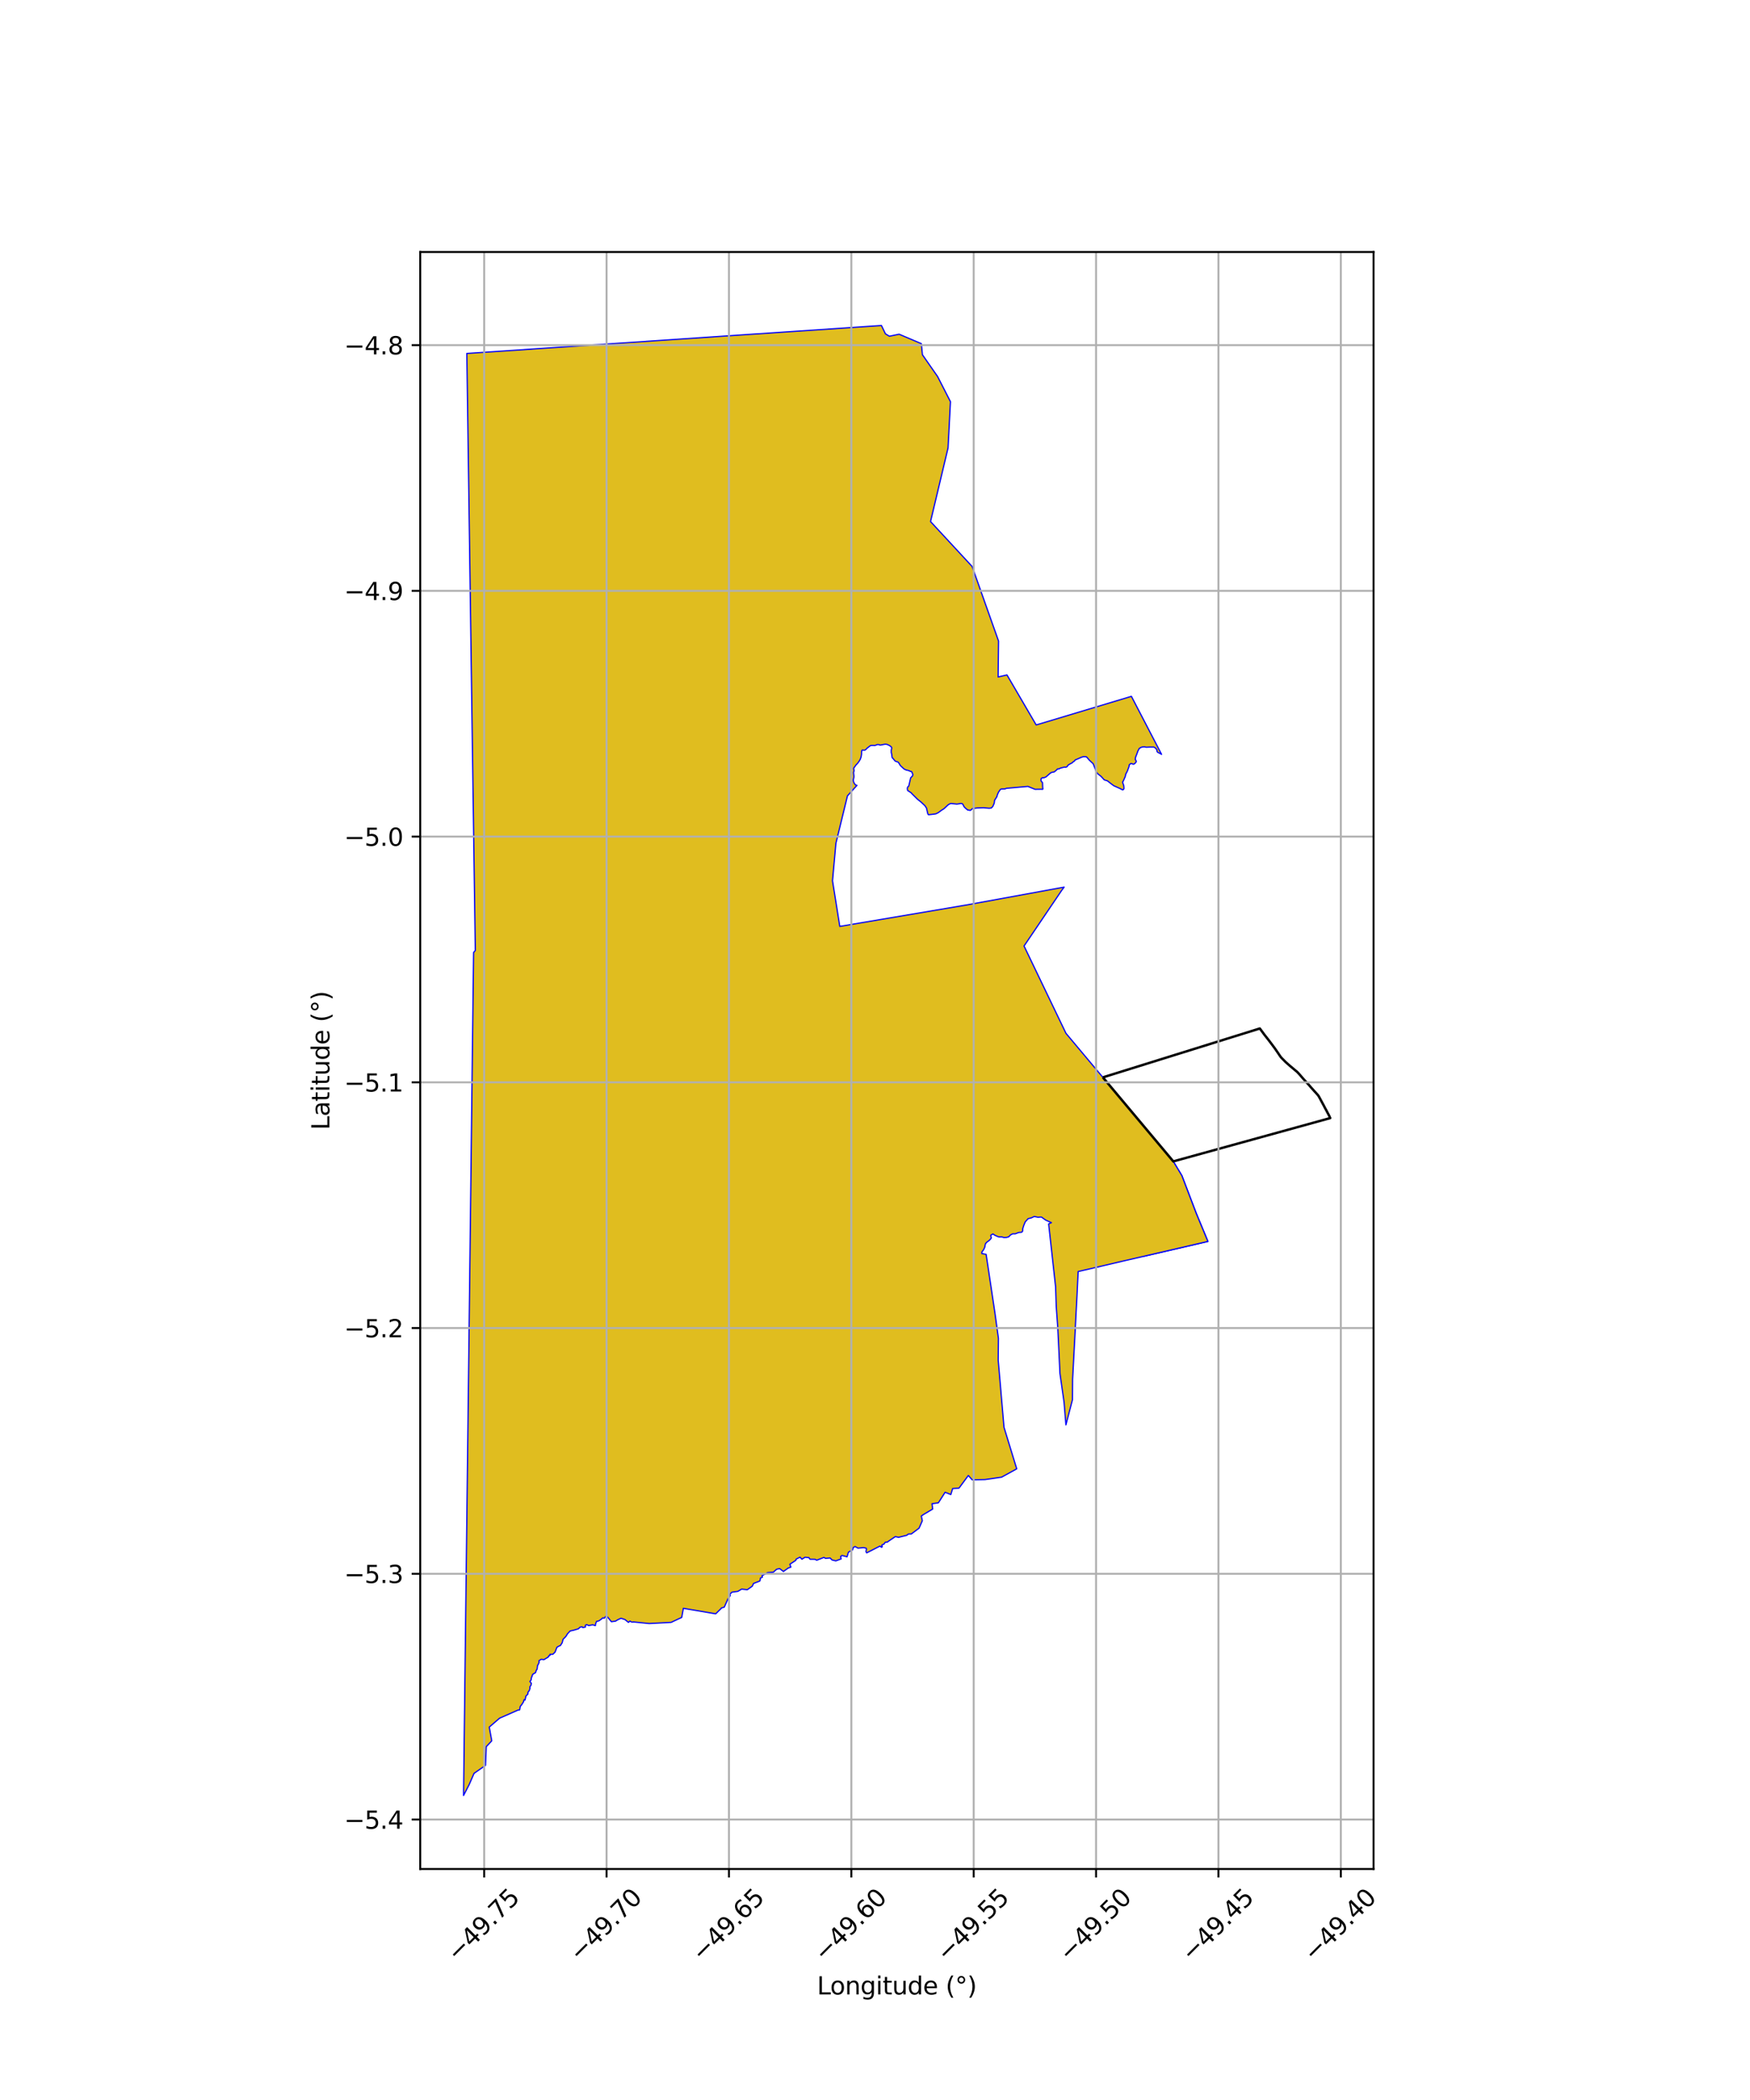<?xml version="1.0" encoding="utf-8" standalone="no"?>
<!DOCTYPE svg PUBLIC "-//W3C//DTD SVG 1.1//EN"
  "http://www.w3.org/Graphics/SVG/1.1/DTD/svg11.dtd">
<svg xmlns:xlink="http://www.w3.org/1999/xlink" width="720pt" height="864pt" viewBox="0 0 720 864" xmlns="http://www.w3.org/2000/svg" version="1.1">
 <defs>
  <style type="text/css">*{stroke-linejoin: round; stroke-linecap: butt}</style>
 </defs>
 <g id="figure_1">
  <g id="patch_1">
   <path d="M 0 864 
L 720 864 
L 720 0 
L 0 0 
z
" style="fill: #ffffff"/>
  </g>
  <g id="axes_1">
   <g id="patch_2">
    <path d="M 172.885 768.96 
L 565.115 768.96 
L 565.115 103.68 
L 172.885 103.68 
z
" style="fill: #ffffff"/>
   </g>
   <g id="PatchCollection_1">
    <path d="M 461.858 488.887 
L 474.838 481.986 
L 475.11 481.842 
L 482.702 477.805 
L 486.241 483.66 
L 486.876 485.324 
L 486.98 485.598 
L 492.173 499.223 
L 496.964 510.766 
L 493.996 511.453 
L 493.718 511.517 
L 470.661 516.856 
L 470.617 507.61 
L 462.038 509.735 
L 462.531 505.535 
L 462.412 502.591 
L 461.858 488.887 
" clip-path="url(#p18998764d2)" style="fill: #e0bd1f; stroke: #0000ff; stroke-width: 0.5"/>
    <path d="M 259.98 667.42 
L 259.158 666.962 
L 258.566 667.5 
L 257.137 666.342 
L 255.542 665.808 
L 255.015 666.016 
L 253.9 666.56 
L 253.282 666.979 
L 251.545 667.221 
L 249.961 665.284 
L 249.242 665.001 
L 248.558 665.8 
L 247.995 665.63 
L 247.59 666.032 
L 246.39 666.876 
L 245.447 667.077 
L 245.04 668.081 
L 244.964 668.816 
L 243.843 668.501 
L 242.25 668.788 
L 241.375 668.435 
L 240.865 668.657 
L 240.865 669.419 
L 239.791 669.636 
L 239.539 669.326 
L 238.66 669.463 
L 237.971 670.14 
L 237.085 670.403 
L 236.146 670.677 
L 234.575 671.032 
L 233.504 672.164 
L 232.807 673.293 
L 231.66 674.461 
L 231.308 675.839 
L 230.579 677.013 
L 229.996 677.237 
L 229.132 677.733 
L 228.374 679.723 
L 227.433 680.633 
L 226.263 680.635 
L 226.336 681.03 
L 225.727 681.264 
L 225.683 681.679 
L 223.808 682.821 
L 222.67 682.681 
L 221.76 683.24 
L 221.811 683.969 
L 221.416 684.825 
L 221.155 685.258 
L 220.98 686.706 
L 220.559 687.379 
L 220.357 688.147 
L 219.17 688.87 
L 218.587 690.472 
L 218.531 691.145 
L 218.01 691.825 
L 218.617 692.561 
L 218.45 693.402 
L 217.983 694.018 
L 218.064 694.549 
L 217.779 695.527 
L 217.243 696.218 
L 217.169 697.012 
L 216.391 697.789 
L 216.006 699.469 
L 215.608 699.311 
L 215.389 700.166 
L 214.671 701.307 
L 214.042 702.082 
L 213.792 703.51 
L 213.205 703.544 
L 205.54 706.919 
L 201.295 710.578 
L 202.319 716.238 
L 200.073 718.621 
L 199.751 726.322 
L 195.031 729.615 
L 193.015 734.262 
L 190.713 738.72 
L 194.844 391.893 
L 195.547 391.064 
L 192.066 145.423 
L 362.645 133.92 
L 364.294 137.347 
L 365.925 138.334 
L 369.926 137.505 
L 379.058 141.39 
L 379.519 145.958 
L 385.758 154.92 
L 391.049 165.265 
L 390.054 184.285 
L 382.849 214.583 
L 399.961 233.065 
L 410.83 263.744 
L 410.656 278.529 
L 414.298 277.687 
L 426.317 298.267 
L 465.492 286.492 
L 477.911 310.379 
L 477.59 310.17 
L 476.233 309.466 
L 476.013 309.1 
L 475.948 308.711 
L 476.041 308.598 
L 475.442 307.828 
L 475.196 307.628 
L 474.71 307.372 
L 473.231 307.365 
L 471.562 307.438 
L 470.803 307.27 
L 469.844 307.366 
L 469.372 307.553 
L 468.741 307.92 
L 468.17 308.974 
L 467.805 310.013 
L 467.179 311.635 
L 467.081 312.425 
L 467.536 313.251 
L 467.236 313.789 
L 466.64 314.328 
L 466.211 314.435 
L 465.593 314.147 
L 465.213 314.148 
L 464.603 314.701 
L 464.507 315.397 
L 463.793 317.334 
L 463.179 318.476 
L 462.947 319.521 
L 462.141 321.355 
L 461.849 321.773 
L 462.358 323.28 
L 462.442 324.41 
L 462.26 324.798 
L 461.842 324.992 
L 460.996 324.51 
L 458.22 323.263 
L 456.822 322.215 
L 455.641 321.273 
L 454.335 320.869 
L 452.978 319.395 
L 451.999 318.631 
L 451.5 318.196 
L 451.03 317.493 
L 449.772 314.244 
L 448.094 312.671 
L 447.449 311.878 
L 447.023 311.415 
L 446.585 311.33 
L 445.821 311.295 
L 444.996 311.529 
L 443.286 312.291 
L 442.4 312.647 
L 441.977 313.186 
L 441.519 313.448 
L 441.09 313.882 
L 440.368 314.238 
L 439.459 314.775 
L 439.031 315.421 
L 438.534 315.668 
L 437.969 315.602 
L 436.419 315.987 
L 435.517 316.391 
L 435.133 316.341 
L 434.457 317.015 
L 433.76 317.576 
L 433.355 317.659 
L 432.546 317.834 
L 432.003 318.201 
L 430.377 319.631 
L 429.376 320.03 
L 428.951 319.929 
L 428.335 320.364 
L 428.295 321.246 
L 428.929 322.026 
L 428.989 323.941 
L 429.064 324.418 
L 429.04 324.688 
L 428.899 324.767 
L 428.455 324.712 
L 425.846 324.748 
L 422.916 323.557 
L 414.056 324.335 
L 413.484 324.583 
L 411.975 324.624 
L 411.522 324.863 
L 411.124 325.494 
L 410.834 325.876 
L 410.356 326.963 
L 410.139 327.785 
L 409.201 329.266 
L 409.075 330.302 
L 408.934 330.745 
L 408.456 331.816 
L 407.875 332.42 
L 406.99 332.541 
L 404.654 332.331 
L 402.004 332.419 
L 400.082 332.69 
L 399.346 333.364 
L 399.002 333.428 
L 398.678 333.295 
L 398.201 333.31 
L 397.238 332.517 
L 396.668 331.949 
L 396.076 330.804 
L 395.738 330.601 
L 395.3 330.56 
L 394.319 330.744 
L 393.645 330.83 
L 391.301 330.572 
L 390.904 330.667 
L 390.099 331.121 
L 388.36 332.745 
L 387.375 333.359 
L 386.061 334.33 
L 385.051 334.833 
L 384.124 334.979 
L 382.59 335.152 
L 381.983 335.196 
L 381.738 334.857 
L 381.355 333.238 
L 381.22 332.534 
L 380.54 331.496 
L 378.979 330.023 
L 377.45 328.8 
L 375.102 326.464 
L 374.88 326.177 
L 373.409 325.227 
L 373.303 324.37 
L 373.429 323.82 
L 373.903 323.38 
L 374.668 320.031 
L 375.438 319.223 
L 375.553 318.607 
L 375.091 317.514 
L 374.811 317.38 
L 374.629 317.393 
L 373.803 317.016 
L 372.819 316.798 
L 371.956 316.384 
L 370.947 315.458 
L 370.394 314.92 
L 369.968 314.188 
L 369.554 313.577 
L 368.314 313.152 
L 367.207 311.822 
L 367.055 311.727 
L 366.845 310.138 
L 366.699 309.723 
L 366.682 308.704 
L 366.874 307.71 
L 366.738 307.346 
L 366.062 306.787 
L 364.974 306.271 
L 364.19 306.18 
L 362.074 306.583 
L 361.686 306.363 
L 361.003 306.322 
L 360.279 306.604 
L 359.993 306.715 
L 358.734 306.671 
L 358.102 306.784 
L 357.132 307.529 
L 356.852 307.734 
L 356.282 308.315 
L 355.914 308.594 
L 355.397 308.669 
L 354.811 308.559 
L 354.571 308.842 
L 354.467 309.479 
L 354.471 310.291 
L 354.33 311.173 
L 354.259 311.477 
L 353.954 312.358 
L 353.541 313.08 
L 352.877 314.013 
L 352.113 314.807 
L 351.574 315.622 
L 351.366 315.785 
L 351.203 316.31 
L 351.344 316.723 
L 351.359 317.209 
L 351.175 317.841 
L 351.325 319.297 
L 351.302 319.879 
L 351.076 320.864 
L 351.133 321.464 
L 351.41 322.2 
L 351.739 322.661 
L 352.024 322.947 
L 352.57 323.136 
L 348.669 327.437 
L 343.919 346.928 
L 342.522 362.392 
L 345.514 381.149 
L 397.846 372.297 
L 437.821 364.987 
L 436.881 366.225 
L 421.322 389.219 
L 438.57 425.139 
L 482.702 477.805 
L 486.241 483.66 
L 486.876 485.324 
L 486.98 485.598 
L 492.173 499.223 
L 496.964 510.766 
L 496.963 510.766 
L 496.962 510.764 
L 470.309 516.939 
L 461.831 518.893 
L 452.771 521.018 
L 448.825 521.942 
L 443.586 523.144 
L 443.403 526.895 
L 443.115 533.002 
L 442.847 537.998 
L 442.611 542.434 
L 442.341 547.815 
L 441.896 556.212 
L 441.302 567.489 
L 441.243 575.87 
L 438.546 586.237 
L 438.546 586.235 
L 437.794 577.028 
L 436.096 565.077 
L 435.187 546.167 
L 434.572 537.676 
L 434.301 529.446 
L 431.44 503.543 
L 432.581 503.037 
L 431.353 502.493 
L 430.235 501.989 
L 428.46 500.724 
L 427.007 500.81 
L 425.523 500.498 
L 424.357 501.056 
L 422.997 501.397 
L 421.811 502.712 
L 421.195 504.209 
L 420.793 505.498 
L 420.723 506.565 
L 420.322 506.996 
L 419.093 507.095 
L 417.75 507.618 
L 416.596 507.64 
L 415.715 508.116 
L 415.046 508.847 
L 414.135 509.124 
L 413.045 509.173 
L 412.079 508.884 
L 411.224 508.931 
L 410.601 508.802 
L 409.338 508.228 
L 408.518 507.69 
L 407.741 508.125 
L 407.607 508.389 
L 407.818 509.104 
L 407.765 509.532 
L 406.962 510.39 
L 406.023 511.054 
L 405.475 511.675 
L 405.376 512.027 
L 405.151 513.156 
L 404.682 514.156 
L 403.947 515.163 
L 403.939 515.745 
L 405.726 516.086 
L 409.287 539.831 
L 410.781 550.63 
L 410.692 559.644 
L 413.077 587.236 
L 417.973 603.237 
L 418.32 604.318 
L 412.067 607.764 
L 405.245 608.737 
L 399.995 608.844 
L 398.397 607.055 
L 394.565 612.254 
L 391.94 612.448 
L 391.195 614.903 
L 388.849 613.965 
L 386.078 618.305 
L 383.454 618.689 
L 383.74 620.859 
L 379.924 623.135 
L 379.056 623.741 
L 379.473 625.678 
L 378.13 628.734 
L 374.934 631.123 
L 373.725 631.139 
L 373.055 631.683 
L 369.723 632.49 
L 368.352 632.207 
L 365.588 634.075 
L 365.105 634.449 
L 364.23 634.529 
L 363.594 635.382 
L 362.975 635.515 
L 362.768 636.003 
L 363.021 636.301 
L 362.714 636.62 
L 362.02 636.12 
L 356.552 638.905 
L 356.291 638.343 
L 356.492 637.336 
L 356.34 636.963 
L 355.263 636.739 
L 353.024 636.96 
L 351.789 636.281 
L 351.067 636.705 
L 350.776 637.663 
L 349.06 638.607 
L 348.503 640.514 
L 346.413 639.965 
L 345.858 640.404 
L 346.075 641.391 
L 343.875 642.19 
L 342.328 641.817 
L 341.516 640.984 
L 339.634 641.163 
L 338.996 640.762 
L 336.016 641.929 
L 335.345 641.547 
L 333.274 641.518 
L 332.777 640.843 
L 331.211 640.703 
L 329.932 641.506 
L 329.157 640.657 
L 327.562 641.461 
L 327.413 641.97 
L 324.97 643.576 
L 325.395 644.752 
L 324.295 645.137 
L 322.332 646.552 
L 320.767 645.37 
L 319.519 645.641 
L 318.183 646.832 
L 315.826 647.021 
L 313.51 648.311 
L 313.688 648.918 
L 312.914 649.199 
L 312.64 650.46 
L 310.021 651.489 
L 309.525 652.599 
L 307.458 654.053 
L 305.13 653.808 
L 303.573 654.74 
L 301.156 655.063 
L 300.259 655.942 
L 300.467 656.475 
L 299.512 657.795 
L 297.984 661.234 
L 296.822 661.564 
L 296.82 661.563 
L 296.816 661.567 
L 296.704 661.761 
L 294.459 663.975 
L 281.154 661.711 
L 280.487 665.45 
L 276.103 667.497 
L 267.102 667.97 
L 260.634 667.318 
L 259.98 667.42 
" clip-path="url(#p18998764d2)" style="fill: #e0bd1f; stroke: #0000ff; stroke-width: 0.5"/>
   </g>
   <g id="PatchCollection_2">
    <path d="M 453.755 443.263 
L 518.326 423.148 
L 520.306 425.829 
L 521.101 426.839 
L 521.768 427.684 
L 522.454 428.583 
L 523.024 429.329 
L 523.467 429.93 
L 524.459 431.264 
L 525.216 432.36 
L 525.998 433.503 
L 526.4 434.108 
L 526.724 434.565 
L 526.893 434.833 
L 527.178 435.153 
L 527.603 435.601 
L 528.15 436.142 
L 528.859 436.871 
L 529.721 437.65 
L 530.843 438.632 
L 532.188 439.752 
L 532.863 440.332 
L 533.251 440.642 
L 533.714 441.039 
L 534.342 441.706 
L 534.879 442.299 
L 535.589 443.126 
L 536.262 443.912 
L 537.773 445.572 
L 538.63 446.507 
L 539.199 447.177 
L 539.814 447.863 
L 540.874 449.058 
L 541.207 449.41 
L 541.842 450.12 
L 542.132 450.432 
L 542.352 450.715 
L 542.582 451.059 
L 542.902 451.643 
L 543.348 452.477 
L 543.827 453.363 
L 544.255 454.161 
L 544.669 454.907 
L 545.154 455.877 
L 545.602 456.668 
L 546.029 457.497 
L 546.383 458.156 
L 546.838 459.012 
L 547.287 460.014 
L 482.719 477.833 
L 482.702 477.805 
L 453.755 443.263 
" clip-path="url(#p18998764d2)" style="fill: none; stroke: #000000"/>
   </g>
   <g id="matplotlib.axis_1">
    <g id="xtick_1">
     <g id="line2d_1">
      <path d="M 199.21 768.96 
L 199.21 103.68 
" clip-path="url(#p18998764d2)" style="fill: none; stroke: #b0b0b0; stroke-width: 0.8; stroke-linecap: square"/>
     </g>
     <g id="line2d_2">
      <defs>
       <path id="m0dfc558810" d="M 0 0 
L 0 3.5 
" style="stroke: #000000; stroke-width: 0.8"/>
      </defs>
      <g>
       <use xlink:href="#m0dfc558810" x="199.21" y="768.96" style="stroke: #000000; stroke-width: 0.8"/>
      </g>
     </g>
     <g id="text_1">
      <!-- −49.75 -->
      <g transform="translate(188.077 807.501) rotate(-45) scale(0.1 -0.1)">
       <defs>
        <path id="DejaVuSans-2212" d="M 678 2272 
L 4684 2272 
L 4684 1741 
L 678 1741 
L 678 2272 
z
" transform="scale(0.016)"/>
        <path id="DejaVuSans-34" d="M 2419 4116 
L 825 1625 
L 2419 1625 
L 2419 4116 
z
M 2253 4666 
L 3047 4666 
L 3047 1625 
L 3713 1625 
L 3713 1100 
L 3047 1100 
L 3047 0 
L 2419 0 
L 2419 1100 
L 313 1100 
L 313 1709 
L 2253 4666 
z
" transform="scale(0.016)"/>
        <path id="DejaVuSans-39" d="M 703 97 
L 703 672 
Q 941 559 1184 500 
Q 1428 441 1663 441 
Q 2288 441 2617 861 
Q 2947 1281 2994 2138 
Q 2813 1869 2534 1725 
Q 2256 1581 1919 1581 
Q 1219 1581 811 2004 
Q 403 2428 403 3163 
Q 403 3881 828 4315 
Q 1253 4750 1959 4750 
Q 2769 4750 3195 4129 
Q 3622 3509 3622 2328 
Q 3622 1225 3098 567 
Q 2575 -91 1691 -91 
Q 1453 -91 1209 -44 
Q 966 3 703 97 
z
M 1959 2075 
Q 2384 2075 2632 2365 
Q 2881 2656 2881 3163 
Q 2881 3666 2632 3958 
Q 2384 4250 1959 4250 
Q 1534 4250 1286 3958 
Q 1038 3666 1038 3163 
Q 1038 2656 1286 2365 
Q 1534 2075 1959 2075 
z
" transform="scale(0.016)"/>
        <path id="DejaVuSans-2e" d="M 684 794 
L 1344 794 
L 1344 0 
L 684 0 
L 684 794 
z
" transform="scale(0.016)"/>
        <path id="DejaVuSans-37" d="M 525 4666 
L 3525 4666 
L 3525 4397 
L 1831 0 
L 1172 0 
L 2766 4134 
L 525 4134 
L 525 4666 
z
" transform="scale(0.016)"/>
        <path id="DejaVuSans-35" d="M 691 4666 
L 3169 4666 
L 3169 4134 
L 1269 4134 
L 1269 2991 
Q 1406 3038 1543 3061 
Q 1681 3084 1819 3084 
Q 2600 3084 3056 2656 
Q 3513 2228 3513 1497 
Q 3513 744 3044 326 
Q 2575 -91 1722 -91 
Q 1428 -91 1123 -41 
Q 819 9 494 109 
L 494 744 
Q 775 591 1075 516 
Q 1375 441 1709 441 
Q 2250 441 2565 725 
Q 2881 1009 2881 1497 
Q 2881 1984 2565 2268 
Q 2250 2553 1709 2553 
Q 1456 2553 1204 2497 
Q 953 2441 691 2322 
L 691 4666 
z
" transform="scale(0.016)"/>
       </defs>
       <use xlink:href="#DejaVuSans-2212"/>
       <use xlink:href="#DejaVuSans-34" transform="translate(83.789 0)"/>
       <use xlink:href="#DejaVuSans-39" transform="translate(147.412 0)"/>
       <use xlink:href="#DejaVuSans-2e" transform="translate(211.035 0)"/>
       <use xlink:href="#DejaVuSans-37" transform="translate(242.822 0)"/>
       <use xlink:href="#DejaVuSans-35" transform="translate(306.445 0)"/>
      </g>
     </g>
    </g>
    <g id="xtick_2">
     <g id="line2d_3">
      <path d="M 249.559 768.96 
L 249.559 103.68 
" clip-path="url(#p18998764d2)" style="fill: none; stroke: #b0b0b0; stroke-width: 0.8; stroke-linecap: square"/>
     </g>
     <g id="line2d_4">
      <g>
       <use xlink:href="#m0dfc558810" x="249.559" y="768.96" style="stroke: #000000; stroke-width: 0.8"/>
      </g>
     </g>
     <g id="text_2">
      <!-- −49.70 -->
      <g transform="translate(238.426 807.501) rotate(-45) scale(0.1 -0.1)">
       <defs>
        <path id="DejaVuSans-30" d="M 2034 4250 
Q 1547 4250 1301 3770 
Q 1056 3291 1056 2328 
Q 1056 1369 1301 889 
Q 1547 409 2034 409 
Q 2525 409 2770 889 
Q 3016 1369 3016 2328 
Q 3016 3291 2770 3770 
Q 2525 4250 2034 4250 
z
M 2034 4750 
Q 2819 4750 3233 4129 
Q 3647 3509 3647 2328 
Q 3647 1150 3233 529 
Q 2819 -91 2034 -91 
Q 1250 -91 836 529 
Q 422 1150 422 2328 
Q 422 3509 836 4129 
Q 1250 4750 2034 4750 
z
" transform="scale(0.016)"/>
       </defs>
       <use xlink:href="#DejaVuSans-2212"/>
       <use xlink:href="#DejaVuSans-34" transform="translate(83.789 0)"/>
       <use xlink:href="#DejaVuSans-39" transform="translate(147.412 0)"/>
       <use xlink:href="#DejaVuSans-2e" transform="translate(211.035 0)"/>
       <use xlink:href="#DejaVuSans-37" transform="translate(242.822 0)"/>
       <use xlink:href="#DejaVuSans-30" transform="translate(306.445 0)"/>
      </g>
     </g>
    </g>
    <g id="xtick_3">
     <g id="line2d_5">
      <path d="M 299.909 768.96 
L 299.909 103.68 
" clip-path="url(#p18998764d2)" style="fill: none; stroke: #b0b0b0; stroke-width: 0.8; stroke-linecap: square"/>
     </g>
     <g id="line2d_6">
      <g>
       <use xlink:href="#m0dfc558810" x="299.909" y="768.96" style="stroke: #000000; stroke-width: 0.8"/>
      </g>
     </g>
     <g id="text_3">
      <!-- −49.65 -->
      <g transform="translate(288.776 807.501) rotate(-45) scale(0.1 -0.1)">
       <defs>
        <path id="DejaVuSans-36" d="M 2113 2584 
Q 1688 2584 1439 2293 
Q 1191 2003 1191 1497 
Q 1191 994 1439 701 
Q 1688 409 2113 409 
Q 2538 409 2786 701 
Q 3034 994 3034 1497 
Q 3034 2003 2786 2293 
Q 2538 2584 2113 2584 
z
M 3366 4563 
L 3366 3988 
Q 3128 4100 2886 4159 
Q 2644 4219 2406 4219 
Q 1781 4219 1451 3797 
Q 1122 3375 1075 2522 
Q 1259 2794 1537 2939 
Q 1816 3084 2150 3084 
Q 2853 3084 3261 2657 
Q 3669 2231 3669 1497 
Q 3669 778 3244 343 
Q 2819 -91 2113 -91 
Q 1303 -91 875 529 
Q 447 1150 447 2328 
Q 447 3434 972 4092 
Q 1497 4750 2381 4750 
Q 2619 4750 2861 4703 
Q 3103 4656 3366 4563 
z
" transform="scale(0.016)"/>
       </defs>
       <use xlink:href="#DejaVuSans-2212"/>
       <use xlink:href="#DejaVuSans-34" transform="translate(83.789 0)"/>
       <use xlink:href="#DejaVuSans-39" transform="translate(147.412 0)"/>
       <use xlink:href="#DejaVuSans-2e" transform="translate(211.035 0)"/>
       <use xlink:href="#DejaVuSans-36" transform="translate(242.822 0)"/>
       <use xlink:href="#DejaVuSans-35" transform="translate(306.445 0)"/>
      </g>
     </g>
    </g>
    <g id="xtick_4">
     <g id="line2d_7">
      <path d="M 350.258 768.96 
L 350.258 103.68 
" clip-path="url(#p18998764d2)" style="fill: none; stroke: #b0b0b0; stroke-width: 0.8; stroke-linecap: square"/>
     </g>
     <g id="line2d_8">
      <g>
       <use xlink:href="#m0dfc558810" x="350.258" y="768.96" style="stroke: #000000; stroke-width: 0.8"/>
      </g>
     </g>
     <g id="text_4">
      <!-- −49.60 -->
      <g transform="translate(339.125 807.501) rotate(-45) scale(0.1 -0.1)">
       <use xlink:href="#DejaVuSans-2212"/>
       <use xlink:href="#DejaVuSans-34" transform="translate(83.789 0)"/>
       <use xlink:href="#DejaVuSans-39" transform="translate(147.412 0)"/>
       <use xlink:href="#DejaVuSans-2e" transform="translate(211.035 0)"/>
       <use xlink:href="#DejaVuSans-36" transform="translate(242.822 0)"/>
       <use xlink:href="#DejaVuSans-30" transform="translate(306.445 0)"/>
      </g>
     </g>
    </g>
    <g id="xtick_5">
     <g id="line2d_9">
      <path d="M 400.607 768.96 
L 400.607 103.68 
" clip-path="url(#p18998764d2)" style="fill: none; stroke: #b0b0b0; stroke-width: 0.8; stroke-linecap: square"/>
     </g>
     <g id="line2d_10">
      <g>
       <use xlink:href="#m0dfc558810" x="400.607" y="768.96" style="stroke: #000000; stroke-width: 0.8"/>
      </g>
     </g>
     <g id="text_5">
      <!-- −49.55 -->
      <g transform="translate(389.474 807.501) rotate(-45) scale(0.1 -0.1)">
       <use xlink:href="#DejaVuSans-2212"/>
       <use xlink:href="#DejaVuSans-34" transform="translate(83.789 0)"/>
       <use xlink:href="#DejaVuSans-39" transform="translate(147.412 0)"/>
       <use xlink:href="#DejaVuSans-2e" transform="translate(211.035 0)"/>
       <use xlink:href="#DejaVuSans-35" transform="translate(242.822 0)"/>
       <use xlink:href="#DejaVuSans-35" transform="translate(306.445 0)"/>
      </g>
     </g>
    </g>
    <g id="xtick_6">
     <g id="line2d_11">
      <path d="M 450.957 768.96 
L 450.957 103.68 
" clip-path="url(#p18998764d2)" style="fill: none; stroke: #b0b0b0; stroke-width: 0.8; stroke-linecap: square"/>
     </g>
     <g id="line2d_12">
      <g>
       <use xlink:href="#m0dfc558810" x="450.957" y="768.96" style="stroke: #000000; stroke-width: 0.8"/>
      </g>
     </g>
     <g id="text_6">
      <!-- −49.50 -->
      <g transform="translate(439.824 807.501) rotate(-45) scale(0.1 -0.1)">
       <use xlink:href="#DejaVuSans-2212"/>
       <use xlink:href="#DejaVuSans-34" transform="translate(83.789 0)"/>
       <use xlink:href="#DejaVuSans-39" transform="translate(147.412 0)"/>
       <use xlink:href="#DejaVuSans-2e" transform="translate(211.035 0)"/>
       <use xlink:href="#DejaVuSans-35" transform="translate(242.822 0)"/>
       <use xlink:href="#DejaVuSans-30" transform="translate(306.445 0)"/>
      </g>
     </g>
    </g>
    <g id="xtick_7">
     <g id="line2d_13">
      <path d="M 501.306 768.96 
L 501.306 103.68 
" clip-path="url(#p18998764d2)" style="fill: none; stroke: #b0b0b0; stroke-width: 0.8; stroke-linecap: square"/>
     </g>
     <g id="line2d_14">
      <g>
       <use xlink:href="#m0dfc558810" x="501.306" y="768.96" style="stroke: #000000; stroke-width: 0.8"/>
      </g>
     </g>
     <g id="text_7">
      <!-- −49.45 -->
      <g transform="translate(490.173 807.501) rotate(-45) scale(0.1 -0.1)">
       <use xlink:href="#DejaVuSans-2212"/>
       <use xlink:href="#DejaVuSans-34" transform="translate(83.789 0)"/>
       <use xlink:href="#DejaVuSans-39" transform="translate(147.412 0)"/>
       <use xlink:href="#DejaVuSans-2e" transform="translate(211.035 0)"/>
       <use xlink:href="#DejaVuSans-34" transform="translate(242.822 0)"/>
       <use xlink:href="#DejaVuSans-35" transform="translate(306.445 0)"/>
      </g>
     </g>
    </g>
    <g id="xtick_8">
     <g id="line2d_15">
      <path d="M 551.656 768.96 
L 551.656 103.68 
" clip-path="url(#p18998764d2)" style="fill: none; stroke: #b0b0b0; stroke-width: 0.8; stroke-linecap: square"/>
     </g>
     <g id="line2d_16">
      <g>
       <use xlink:href="#m0dfc558810" x="551.656" y="768.96" style="stroke: #000000; stroke-width: 0.8"/>
      </g>
     </g>
     <g id="text_8">
      <!-- −49.40 -->
      <g transform="translate(540.523 807.501) rotate(-45) scale(0.1 -0.1)">
       <use xlink:href="#DejaVuSans-2212"/>
       <use xlink:href="#DejaVuSans-34" transform="translate(83.789 0)"/>
       <use xlink:href="#DejaVuSans-39" transform="translate(147.412 0)"/>
       <use xlink:href="#DejaVuSans-2e" transform="translate(211.035 0)"/>
       <use xlink:href="#DejaVuSans-34" transform="translate(242.822 0)"/>
       <use xlink:href="#DejaVuSans-30" transform="translate(306.445 0)"/>
      </g>
     </g>
    </g>
    <g id="text_9">
     <!-- Longitude (°) -->
     <g transform="translate(336.14 820.57) scale(0.1 -0.1)">
      <defs>
       <path id="DejaVuSans-4c" d="M 628 4666 
L 1259 4666 
L 1259 531 
L 3531 531 
L 3531 0 
L 628 0 
L 628 4666 
z
" transform="scale(0.016)"/>
       <path id="DejaVuSans-6f" d="M 1959 3097 
Q 1497 3097 1228 2736 
Q 959 2375 959 1747 
Q 959 1119 1226 758 
Q 1494 397 1959 397 
Q 2419 397 2687 759 
Q 2956 1122 2956 1747 
Q 2956 2369 2687 2733 
Q 2419 3097 1959 3097 
z
M 1959 3584 
Q 2709 3584 3137 3096 
Q 3566 2609 3566 1747 
Q 3566 888 3137 398 
Q 2709 -91 1959 -91 
Q 1206 -91 779 398 
Q 353 888 353 1747 
Q 353 2609 779 3096 
Q 1206 3584 1959 3584 
z
" transform="scale(0.016)"/>
       <path id="DejaVuSans-6e" d="M 3513 2113 
L 3513 0 
L 2938 0 
L 2938 2094 
Q 2938 2591 2744 2837 
Q 2550 3084 2163 3084 
Q 1697 3084 1428 2787 
Q 1159 2491 1159 1978 
L 1159 0 
L 581 0 
L 581 3500 
L 1159 3500 
L 1159 2956 
Q 1366 3272 1645 3428 
Q 1925 3584 2291 3584 
Q 2894 3584 3203 3211 
Q 3513 2838 3513 2113 
z
" transform="scale(0.016)"/>
       <path id="DejaVuSans-67" d="M 2906 1791 
Q 2906 2416 2648 2759 
Q 2391 3103 1925 3103 
Q 1463 3103 1205 2759 
Q 947 2416 947 1791 
Q 947 1169 1205 825 
Q 1463 481 1925 481 
Q 2391 481 2648 825 
Q 2906 1169 2906 1791 
z
M 3481 434 
Q 3481 -459 3084 -895 
Q 2688 -1331 1869 -1331 
Q 1566 -1331 1297 -1286 
Q 1028 -1241 775 -1147 
L 775 -588 
Q 1028 -725 1275 -790 
Q 1522 -856 1778 -856 
Q 2344 -856 2625 -561 
Q 2906 -266 2906 331 
L 2906 616 
Q 2728 306 2450 153 
Q 2172 0 1784 0 
Q 1141 0 747 490 
Q 353 981 353 1791 
Q 353 2603 747 3093 
Q 1141 3584 1784 3584 
Q 2172 3584 2450 3431 
Q 2728 3278 2906 2969 
L 2906 3500 
L 3481 3500 
L 3481 434 
z
" transform="scale(0.016)"/>
       <path id="DejaVuSans-69" d="M 603 3500 
L 1178 3500 
L 1178 0 
L 603 0 
L 603 3500 
z
M 603 4863 
L 1178 4863 
L 1178 4134 
L 603 4134 
L 603 4863 
z
" transform="scale(0.016)"/>
       <path id="DejaVuSans-74" d="M 1172 4494 
L 1172 3500 
L 2356 3500 
L 2356 3053 
L 1172 3053 
L 1172 1153 
Q 1172 725 1289 603 
Q 1406 481 1766 481 
L 2356 481 
L 2356 0 
L 1766 0 
Q 1100 0 847 248 
Q 594 497 594 1153 
L 594 3053 
L 172 3053 
L 172 3500 
L 594 3500 
L 594 4494 
L 1172 4494 
z
" transform="scale(0.016)"/>
       <path id="DejaVuSans-75" d="M 544 1381 
L 544 3500 
L 1119 3500 
L 1119 1403 
Q 1119 906 1312 657 
Q 1506 409 1894 409 
Q 2359 409 2629 706 
Q 2900 1003 2900 1516 
L 2900 3500 
L 3475 3500 
L 3475 0 
L 2900 0 
L 2900 538 
Q 2691 219 2414 64 
Q 2138 -91 1772 -91 
Q 1169 -91 856 284 
Q 544 659 544 1381 
z
M 1991 3584 
L 1991 3584 
z
" transform="scale(0.016)"/>
       <path id="DejaVuSans-64" d="M 2906 2969 
L 2906 4863 
L 3481 4863 
L 3481 0 
L 2906 0 
L 2906 525 
Q 2725 213 2448 61 
Q 2172 -91 1784 -91 
Q 1150 -91 751 415 
Q 353 922 353 1747 
Q 353 2572 751 3078 
Q 1150 3584 1784 3584 
Q 2172 3584 2448 3432 
Q 2725 3281 2906 2969 
z
M 947 1747 
Q 947 1113 1208 752 
Q 1469 391 1925 391 
Q 2381 391 2643 752 
Q 2906 1113 2906 1747 
Q 2906 2381 2643 2742 
Q 2381 3103 1925 3103 
Q 1469 3103 1208 2742 
Q 947 2381 947 1747 
z
" transform="scale(0.016)"/>
       <path id="DejaVuSans-65" d="M 3597 1894 
L 3597 1613 
L 953 1613 
Q 991 1019 1311 708 
Q 1631 397 2203 397 
Q 2534 397 2845 478 
Q 3156 559 3463 722 
L 3463 178 
Q 3153 47 2828 -22 
Q 2503 -91 2169 -91 
Q 1331 -91 842 396 
Q 353 884 353 1716 
Q 353 2575 817 3079 
Q 1281 3584 2069 3584 
Q 2775 3584 3186 3129 
Q 3597 2675 3597 1894 
z
M 3022 2063 
Q 3016 2534 2758 2815 
Q 2500 3097 2075 3097 
Q 1594 3097 1305 2825 
Q 1016 2553 972 2059 
L 3022 2063 
z
" transform="scale(0.016)"/>
       <path id="DejaVuSans-20" transform="scale(0.016)"/>
       <path id="DejaVuSans-28" d="M 1984 4856 
Q 1566 4138 1362 3434 
Q 1159 2731 1159 2009 
Q 1159 1288 1364 580 
Q 1569 -128 1984 -844 
L 1484 -844 
Q 1016 -109 783 600 
Q 550 1309 550 2009 
Q 550 2706 781 3412 
Q 1013 4119 1484 4856 
L 1984 4856 
z
" transform="scale(0.016)"/>
       <path id="DejaVuSans-b0" d="M 1600 4347 
Q 1350 4347 1178 4173 
Q 1006 4000 1006 3750 
Q 1006 3503 1178 3333 
Q 1350 3163 1600 3163 
Q 1850 3163 2022 3333 
Q 2194 3503 2194 3750 
Q 2194 3997 2020 4172 
Q 1847 4347 1600 4347 
z
M 1600 4750 
Q 1800 4750 1984 4673 
Q 2169 4597 2303 4453 
Q 2447 4313 2519 4134 
Q 2591 3956 2591 3750 
Q 2591 3338 2302 3052 
Q 2013 2766 1594 2766 
Q 1172 2766 890 3047 
Q 609 3328 609 3750 
Q 609 4169 896 4459 
Q 1184 4750 1600 4750 
z
" transform="scale(0.016)"/>
       <path id="DejaVuSans-29" d="M 513 4856 
L 1013 4856 
Q 1481 4119 1714 3412 
Q 1947 2706 1947 2009 
Q 1947 1309 1714 600 
Q 1481 -109 1013 -844 
L 513 -844 
Q 928 -128 1133 580 
Q 1338 1288 1338 2009 
Q 1338 2731 1133 3434 
Q 928 4138 513 4856 
z
" transform="scale(0.016)"/>
      </defs>
      <use xlink:href="#DejaVuSans-4c"/>
      <use xlink:href="#DejaVuSans-6f" transform="translate(53.963 0)"/>
      <use xlink:href="#DejaVuSans-6e" transform="translate(115.145 0)"/>
      <use xlink:href="#DejaVuSans-67" transform="translate(178.523 0)"/>
      <use xlink:href="#DejaVuSans-69" transform="translate(242 0)"/>
      <use xlink:href="#DejaVuSans-74" transform="translate(269.783 0)"/>
      <use xlink:href="#DejaVuSans-75" transform="translate(308.992 0)"/>
      <use xlink:href="#DejaVuSans-64" transform="translate(372.371 0)"/>
      <use xlink:href="#DejaVuSans-65" transform="translate(435.848 0)"/>
      <use xlink:href="#DejaVuSans-20" transform="translate(497.371 0)"/>
      <use xlink:href="#DejaVuSans-28" transform="translate(529.158 0)"/>
      <use xlink:href="#DejaVuSans-b0" transform="translate(568.172 0)"/>
      <use xlink:href="#DejaVuSans-29" transform="translate(618.172 0)"/>
     </g>
    </g>
   </g>
   <g id="matplotlib.axis_2">
    <g id="ytick_1">
     <g id="line2d_17">
      <path d="M 172.885 748.597 
L 565.115 748.597 
" clip-path="url(#p18998764d2)" style="fill: none; stroke: #b0b0b0; stroke-width: 0.8; stroke-linecap: square"/>
     </g>
     <g id="line2d_18">
      <defs>
       <path id="m3a09cf64e5" d="M 0 0 
L -3.5 0 
" style="stroke: #000000; stroke-width: 0.8"/>
      </defs>
      <g>
       <use xlink:href="#m3a09cf64e5" x="172.885" y="748.597" style="stroke: #000000; stroke-width: 0.8"/>
      </g>
     </g>
     <g id="text_10">
      <!-- −5.4 -->
      <g transform="translate(141.602 752.396) scale(0.1 -0.1)">
       <use xlink:href="#DejaVuSans-2212"/>
       <use xlink:href="#DejaVuSans-35" transform="translate(83.789 0)"/>
       <use xlink:href="#DejaVuSans-2e" transform="translate(147.412 0)"/>
       <use xlink:href="#DejaVuSans-34" transform="translate(179.199 0)"/>
      </g>
     </g>
    </g>
    <g id="ytick_2">
     <g id="line2d_19">
      <path d="M 172.885 647.497 
L 565.115 647.497 
" clip-path="url(#p18998764d2)" style="fill: none; stroke: #b0b0b0; stroke-width: 0.8; stroke-linecap: square"/>
     </g>
     <g id="line2d_20">
      <g>
       <use xlink:href="#m3a09cf64e5" x="172.885" y="647.497" style="stroke: #000000; stroke-width: 0.8"/>
      </g>
     </g>
     <g id="text_11">
      <!-- −5.3 -->
      <g transform="translate(141.602 651.296) scale(0.1 -0.1)">
       <defs>
        <path id="DejaVuSans-33" d="M 2597 2516 
Q 3050 2419 3304 2112 
Q 3559 1806 3559 1356 
Q 3559 666 3084 287 
Q 2609 -91 1734 -91 
Q 1441 -91 1130 -33 
Q 819 25 488 141 
L 488 750 
Q 750 597 1062 519 
Q 1375 441 1716 441 
Q 2309 441 2620 675 
Q 2931 909 2931 1356 
Q 2931 1769 2642 2001 
Q 2353 2234 1838 2234 
L 1294 2234 
L 1294 2753 
L 1863 2753 
Q 2328 2753 2575 2939 
Q 2822 3125 2822 3475 
Q 2822 3834 2567 4026 
Q 2313 4219 1838 4219 
Q 1578 4219 1281 4162 
Q 984 4106 628 3988 
L 628 4550 
Q 988 4650 1302 4700 
Q 1616 4750 1894 4750 
Q 2613 4750 3031 4423 
Q 3450 4097 3450 3541 
Q 3450 3153 3228 2886 
Q 3006 2619 2597 2516 
z
" transform="scale(0.016)"/>
       </defs>
       <use xlink:href="#DejaVuSans-2212"/>
       <use xlink:href="#DejaVuSans-35" transform="translate(83.789 0)"/>
       <use xlink:href="#DejaVuSans-2e" transform="translate(147.412 0)"/>
       <use xlink:href="#DejaVuSans-33" transform="translate(179.199 0)"/>
      </g>
     </g>
    </g>
    <g id="ytick_3">
     <g id="line2d_21">
      <path d="M 172.885 546.397 
L 565.115 546.397 
" clip-path="url(#p18998764d2)" style="fill: none; stroke: #b0b0b0; stroke-width: 0.8; stroke-linecap: square"/>
     </g>
     <g id="line2d_22">
      <g>
       <use xlink:href="#m3a09cf64e5" x="172.885" y="546.397" style="stroke: #000000; stroke-width: 0.8"/>
      </g>
     </g>
     <g id="text_12">
      <!-- −5.2 -->
      <g transform="translate(141.602 550.196) scale(0.1 -0.1)">
       <defs>
        <path id="DejaVuSans-32" d="M 1228 531 
L 3431 531 
L 3431 0 
L 469 0 
L 469 531 
Q 828 903 1448 1529 
Q 2069 2156 2228 2338 
Q 2531 2678 2651 2914 
Q 2772 3150 2772 3378 
Q 2772 3750 2511 3984 
Q 2250 4219 1831 4219 
Q 1534 4219 1204 4116 
Q 875 4013 500 3803 
L 500 4441 
Q 881 4594 1212 4672 
Q 1544 4750 1819 4750 
Q 2544 4750 2975 4387 
Q 3406 4025 3406 3419 
Q 3406 3131 3298 2873 
Q 3191 2616 2906 2266 
Q 2828 2175 2409 1742 
Q 1991 1309 1228 531 
z
" transform="scale(0.016)"/>
       </defs>
       <use xlink:href="#DejaVuSans-2212"/>
       <use xlink:href="#DejaVuSans-35" transform="translate(83.789 0)"/>
       <use xlink:href="#DejaVuSans-2e" transform="translate(147.412 0)"/>
       <use xlink:href="#DejaVuSans-32" transform="translate(179.199 0)"/>
      </g>
     </g>
    </g>
    <g id="ytick_4">
     <g id="line2d_23">
      <path d="M 172.885 445.297 
L 565.115 445.297 
" clip-path="url(#p18998764d2)" style="fill: none; stroke: #b0b0b0; stroke-width: 0.8; stroke-linecap: square"/>
     </g>
     <g id="line2d_24">
      <g>
       <use xlink:href="#m3a09cf64e5" x="172.885" y="445.297" style="stroke: #000000; stroke-width: 0.8"/>
      </g>
     </g>
     <g id="text_13">
      <!-- −5.1 -->
      <g transform="translate(141.602 449.097) scale(0.1 -0.1)">
       <defs>
        <path id="DejaVuSans-31" d="M 794 531 
L 1825 531 
L 1825 4091 
L 703 3866 
L 703 4441 
L 1819 4666 
L 2450 4666 
L 2450 531 
L 3481 531 
L 3481 0 
L 794 0 
L 794 531 
z
" transform="scale(0.016)"/>
       </defs>
       <use xlink:href="#DejaVuSans-2212"/>
       <use xlink:href="#DejaVuSans-35" transform="translate(83.789 0)"/>
       <use xlink:href="#DejaVuSans-2e" transform="translate(147.412 0)"/>
       <use xlink:href="#DejaVuSans-31" transform="translate(179.199 0)"/>
      </g>
     </g>
    </g>
    <g id="ytick_5">
     <g id="line2d_25">
      <path d="M 172.885 344.197 
L 565.115 344.197 
" clip-path="url(#p18998764d2)" style="fill: none; stroke: #b0b0b0; stroke-width: 0.8; stroke-linecap: square"/>
     </g>
     <g id="line2d_26">
      <g>
       <use xlink:href="#m3a09cf64e5" x="172.885" y="344.197" style="stroke: #000000; stroke-width: 0.8"/>
      </g>
     </g>
     <g id="text_14">
      <!-- −5.0 -->
      <g transform="translate(141.602 347.997) scale(0.1 -0.1)">
       <use xlink:href="#DejaVuSans-2212"/>
       <use xlink:href="#DejaVuSans-35" transform="translate(83.789 0)"/>
       <use xlink:href="#DejaVuSans-2e" transform="translate(147.412 0)"/>
       <use xlink:href="#DejaVuSans-30" transform="translate(179.199 0)"/>
      </g>
     </g>
    </g>
    <g id="ytick_6">
     <g id="line2d_27">
      <path d="M 172.885 243.098 
L 565.115 243.098 
" clip-path="url(#p18998764d2)" style="fill: none; stroke: #b0b0b0; stroke-width: 0.8; stroke-linecap: square"/>
     </g>
     <g id="line2d_28">
      <g>
       <use xlink:href="#m3a09cf64e5" x="172.885" y="243.098" style="stroke: #000000; stroke-width: 0.8"/>
      </g>
     </g>
     <g id="text_15">
      <!-- −4.9 -->
      <g transform="translate(141.602 246.897) scale(0.1 -0.1)">
       <use xlink:href="#DejaVuSans-2212"/>
       <use xlink:href="#DejaVuSans-34" transform="translate(83.789 0)"/>
       <use xlink:href="#DejaVuSans-2e" transform="translate(147.412 0)"/>
       <use xlink:href="#DejaVuSans-39" transform="translate(179.199 0)"/>
      </g>
     </g>
    </g>
    <g id="ytick_7">
     <g id="line2d_29">
      <path d="M 172.885 141.998 
L 565.115 141.998 
" clip-path="url(#p18998764d2)" style="fill: none; stroke: #b0b0b0; stroke-width: 0.8; stroke-linecap: square"/>
     </g>
     <g id="line2d_30">
      <g>
       <use xlink:href="#m3a09cf64e5" x="172.885" y="141.998" style="stroke: #000000; stroke-width: 0.8"/>
      </g>
     </g>
     <g id="text_16">
      <!-- −4.8 -->
      <g transform="translate(141.602 145.797) scale(0.1 -0.1)">
       <defs>
        <path id="DejaVuSans-38" d="M 2034 2216 
Q 1584 2216 1326 1975 
Q 1069 1734 1069 1313 
Q 1069 891 1326 650 
Q 1584 409 2034 409 
Q 2484 409 2743 651 
Q 3003 894 3003 1313 
Q 3003 1734 2745 1975 
Q 2488 2216 2034 2216 
z
M 1403 2484 
Q 997 2584 770 2862 
Q 544 3141 544 3541 
Q 544 4100 942 4425 
Q 1341 4750 2034 4750 
Q 2731 4750 3128 4425 
Q 3525 4100 3525 3541 
Q 3525 3141 3298 2862 
Q 3072 2584 2669 2484 
Q 3125 2378 3379 2068 
Q 3634 1759 3634 1313 
Q 3634 634 3220 271 
Q 2806 -91 2034 -91 
Q 1263 -91 848 271 
Q 434 634 434 1313 
Q 434 1759 690 2068 
Q 947 2378 1403 2484 
z
M 1172 3481 
Q 1172 3119 1398 2916 
Q 1625 2713 2034 2713 
Q 2441 2713 2670 2916 
Q 2900 3119 2900 3481 
Q 2900 3844 2670 4047 
Q 2441 4250 2034 4250 
Q 1625 4250 1398 4047 
Q 1172 3844 1172 3481 
z
" transform="scale(0.016)"/>
       </defs>
       <use xlink:href="#DejaVuSans-2212"/>
       <use xlink:href="#DejaVuSans-34" transform="translate(83.789 0)"/>
       <use xlink:href="#DejaVuSans-2e" transform="translate(147.412 0)"/>
       <use xlink:href="#DejaVuSans-38" transform="translate(179.199 0)"/>
      </g>
     </g>
    </g>
    <g id="text_17">
     <!-- Latitude (°) -->
     <g transform="translate(135.522 464.89) rotate(-90) scale(0.1 -0.1)">
      <defs>
       <path id="DejaVuSans-61" d="M 2194 1759 
Q 1497 1759 1228 1600 
Q 959 1441 959 1056 
Q 959 750 1161 570 
Q 1363 391 1709 391 
Q 2188 391 2477 730 
Q 2766 1069 2766 1631 
L 2766 1759 
L 2194 1759 
z
M 3341 1997 
L 3341 0 
L 2766 0 
L 2766 531 
Q 2569 213 2275 61 
Q 1981 -91 1556 -91 
Q 1019 -91 701 211 
Q 384 513 384 1019 
Q 384 1609 779 1909 
Q 1175 2209 1959 2209 
L 2766 2209 
L 2766 2266 
Q 2766 2663 2505 2880 
Q 2244 3097 1772 3097 
Q 1472 3097 1187 3025 
Q 903 2953 641 2809 
L 641 3341 
Q 956 3463 1253 3523 
Q 1550 3584 1831 3584 
Q 2591 3584 2966 3190 
Q 3341 2797 3341 1997 
z
" transform="scale(0.016)"/>
      </defs>
      <use xlink:href="#DejaVuSans-4c"/>
      <use xlink:href="#DejaVuSans-61" transform="translate(55.713 0)"/>
      <use xlink:href="#DejaVuSans-74" transform="translate(116.992 0)"/>
      <use xlink:href="#DejaVuSans-69" transform="translate(156.201 0)"/>
      <use xlink:href="#DejaVuSans-74" transform="translate(183.984 0)"/>
      <use xlink:href="#DejaVuSans-75" transform="translate(223.193 0)"/>
      <use xlink:href="#DejaVuSans-64" transform="translate(286.572 0)"/>
      <use xlink:href="#DejaVuSans-65" transform="translate(350.049 0)"/>
      <use xlink:href="#DejaVuSans-20" transform="translate(411.572 0)"/>
      <use xlink:href="#DejaVuSans-28" transform="translate(443.359 0)"/>
      <use xlink:href="#DejaVuSans-b0" transform="translate(482.373 0)"/>
      <use xlink:href="#DejaVuSans-29" transform="translate(532.373 0)"/>
     </g>
    </g>
   </g>
   <g id="patch_3">
    <path d="M 172.885 768.96 
L 172.885 103.68 
" style="fill: none; stroke: #000000; stroke-width: 0.8; stroke-linejoin: miter; stroke-linecap: square"/>
   </g>
   <g id="patch_4">
    <path d="M 565.115 768.96 
L 565.115 103.68 
" style="fill: none; stroke: #000000; stroke-width: 0.8; stroke-linejoin: miter; stroke-linecap: square"/>
   </g>
   <g id="patch_5">
    <path d="M 172.885 768.96 
L 565.115 768.96 
" style="fill: none; stroke: #000000; stroke-width: 0.8; stroke-linejoin: miter; stroke-linecap: square"/>
   </g>
   <g id="patch_6">
    <path d="M 172.885 103.68 
L 565.115 103.68 
" style="fill: none; stroke: #000000; stroke-width: 0.8; stroke-linejoin: miter; stroke-linecap: square"/>
   </g>
  </g>
 </g>
 <defs>
  <clipPath id="p18998764d2">
   <rect x="172.885" y="103.68" width="392.231" height="665.28"/>
  </clipPath>
 </defs>
</svg>

